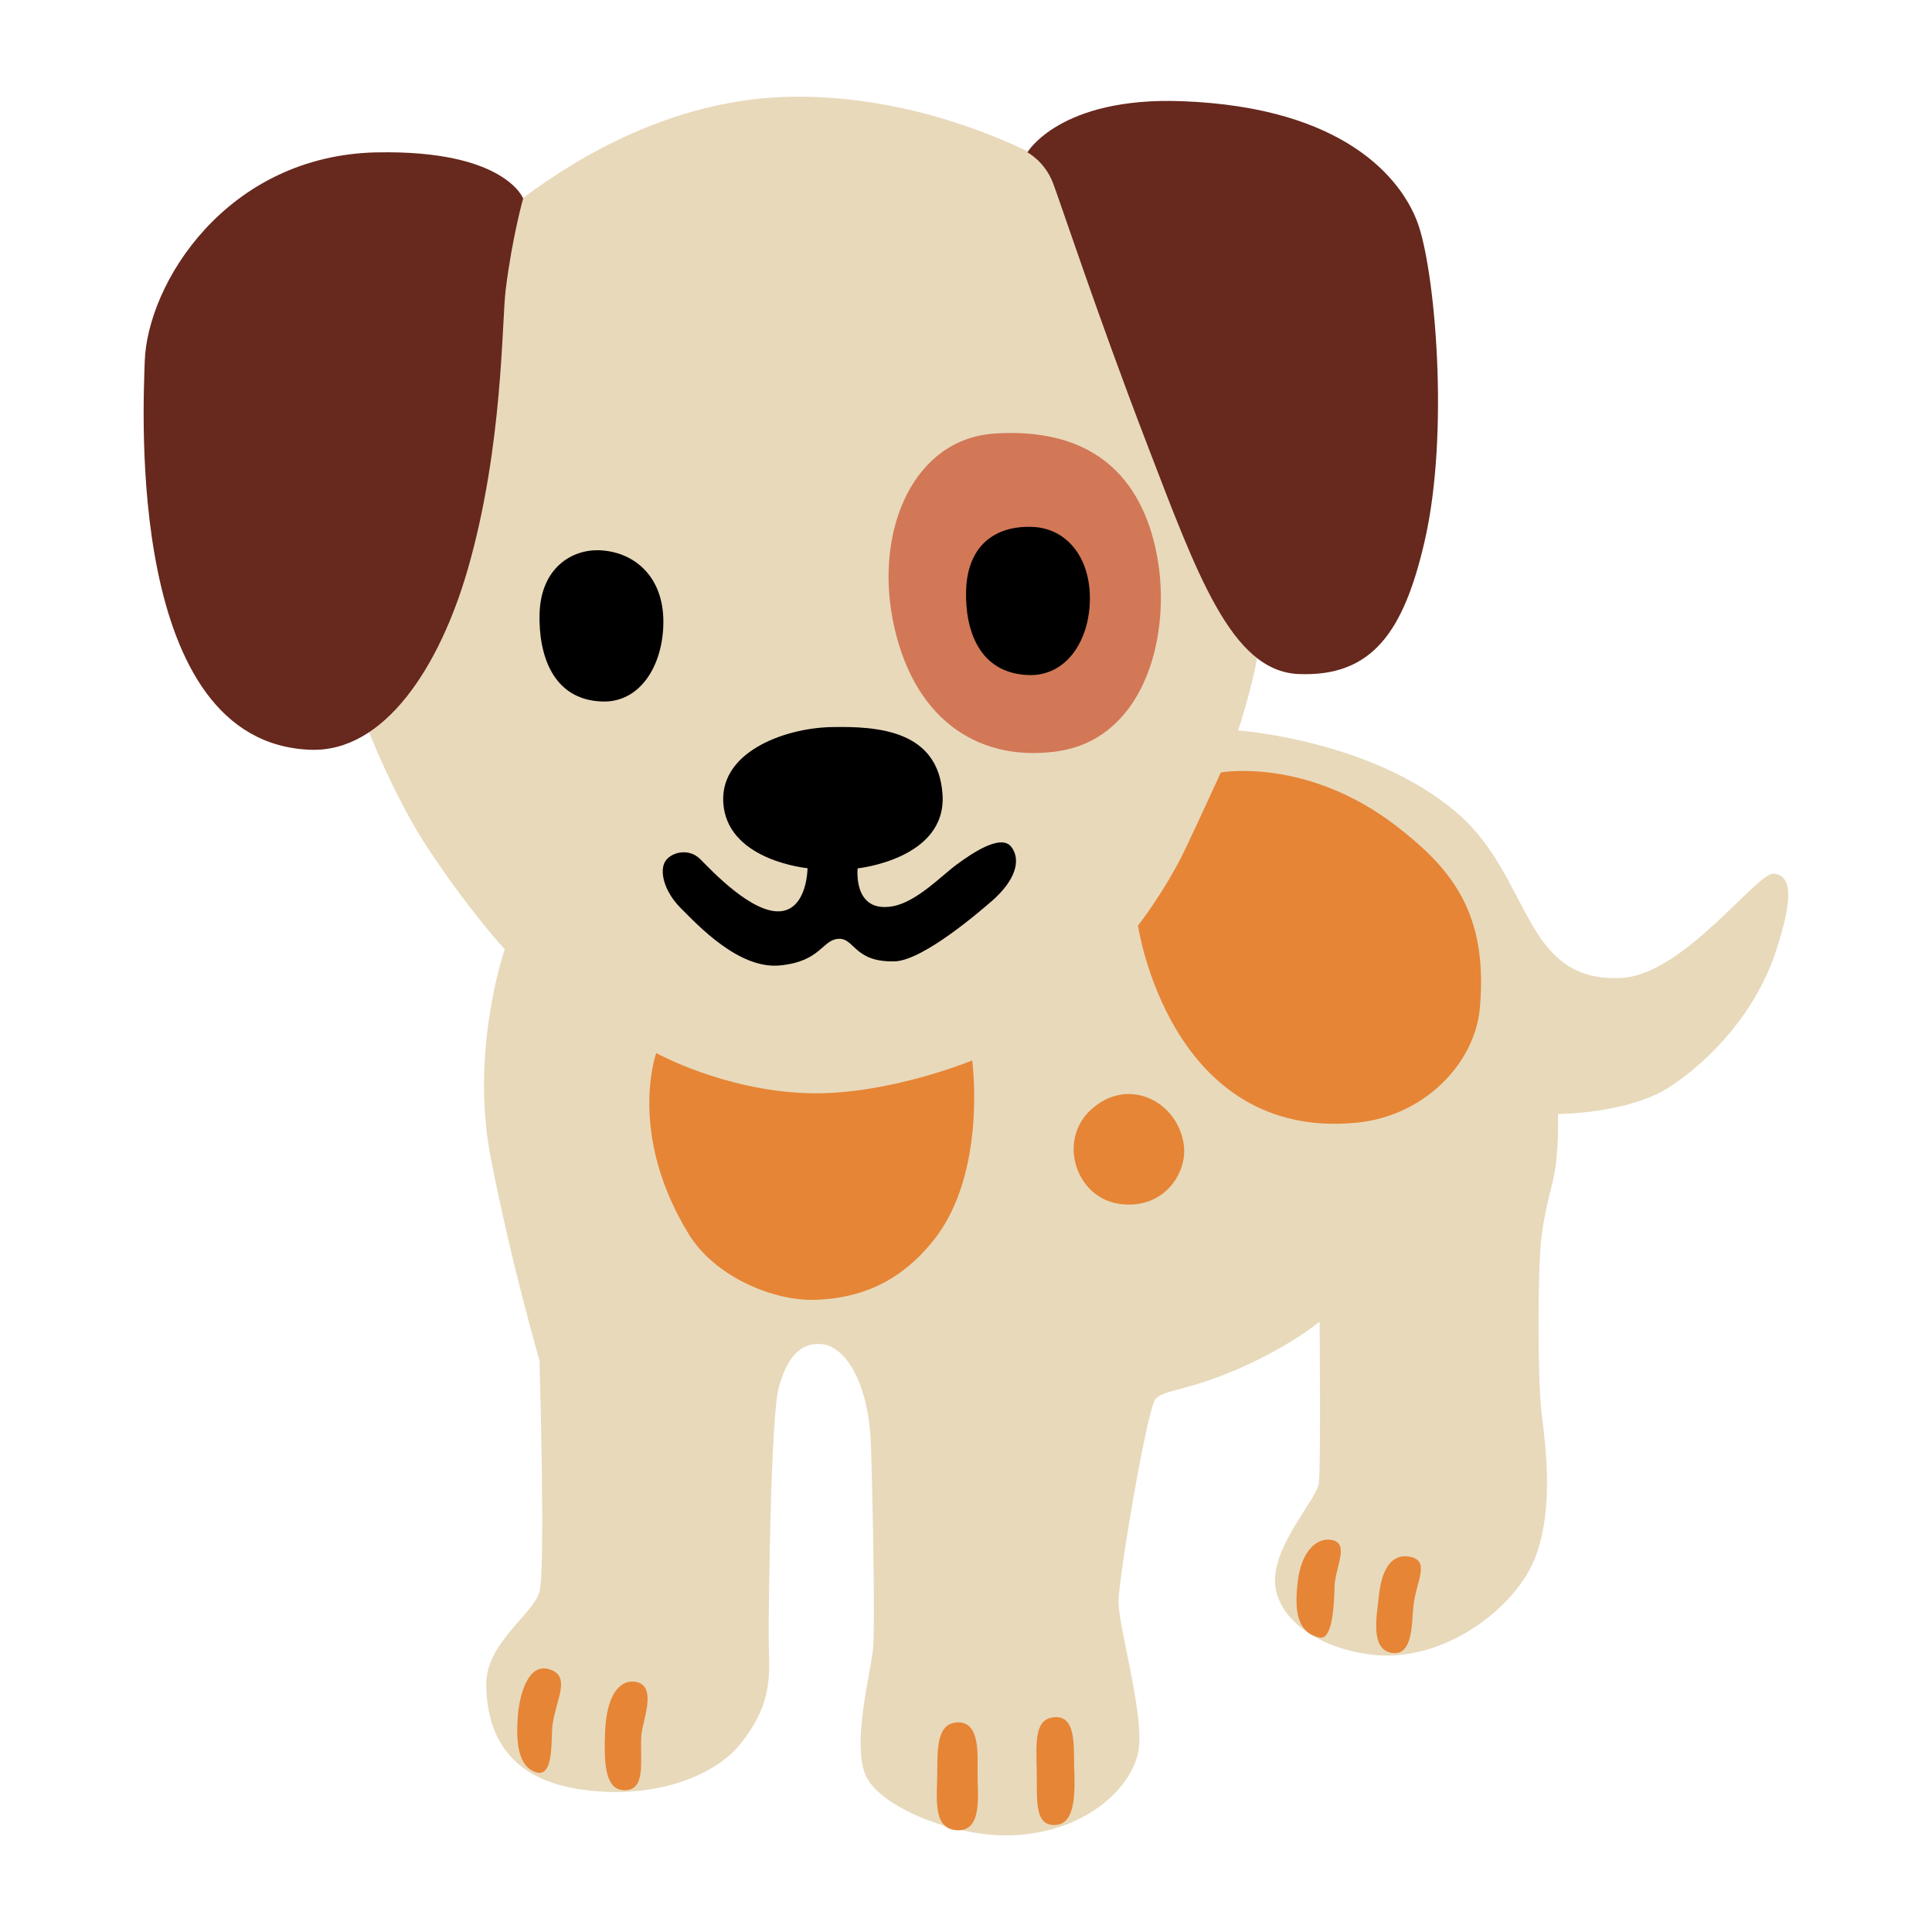 <?xml version="1.0" encoding="UTF-8" standalone="no"?>
<svg
   width="50mm"
   height="50mm"
   viewBox="0 0 50 50"
   version="1.1"
   id="svg5"
   sodipodi:docname="dog-noto.clipart.svg"
   inkscape:version="1.4.2 (f4327f4, 2025-05-13)"
   xmlns:inkscape="http://www.inkscape.org/namespaces/inkscape"
   xmlns:sodipodi="http://sodipodi.sourceforge.net/DTD/sodipodi-0.dtd"
   xmlns="http://www.w3.org/2000/svg"
   xmlns:svg="http://www.w3.org/2000/svg"
   xmlns:inkstitch="http://inkstitch.org/namespace">
  <sodipodi:namedview
     id="namedview5"
     pagecolor="#ffffff"
     bordercolor="#000000"
     borderopacity="0.25"
     inkscape:showpageshadow="2"
     inkscape:pageopacity="0.0"
     inkscape:pagecheckerboard="0"
     inkscape:deskcolor="#d1d1d1"
     showgrid="false"
     inkscape:document-units="mm"
     inkscape:zoom="6.3870417"
     inkscape:cx="94.488189"
     inkscape:cy="94.488189"
     inkscape:window-width="2122"
     inkscape:window-height="1620"
     inkscape:window-x="324"
     inkscape:window-y="193"
     inkscape:window-maximized="0"
     inkscape:current-layer="svg5" />
  <defs
     id="defs5" />
  <path
     id="path1"
     style="fill:#e8d9bb;stroke:none;stroke-width:0.376"
     inkscape:label="body"
     d="m 26.516,3.877 c 0.341,0.195 0.71,0.325 0.71,0.325 0,0 0.11,0.2 0.32,0.757 0.166,0.425 1.121,3.222 2.392,6.531 0.991,2.578 1.59,4.401 2.643,5.293 -0.176,1.059 -0.54,2.121 -0.54,2.121 0,0 3.442,0.237 5.649,2.118 1.959,1.666 1.703,4.419 4.272,4.287 1.617,-0.083 3.52,-2.753 3.945,-2.7 0.425,0.053 0.545,0.511 0.052,2.012 -0.504,1.534 -1.643,2.779 -2.726,3.494 -1.083,0.715 -2.911,0.715 -2.911,0.715 0,0 0.026,0.767 -0.079,1.456 -0.068,0.417 -0.24,0.898 -0.346,1.692 -0.105,0.793 -0.105,3.761 0,4.607 0.105,0.846 0.32,2.433 -0.158,3.704 -0.474,1.271 -2.294,2.719 -4.163,2.542 -1.106,-0.102 -2.347,-0.688 -2.557,-1.692 -0.211,-1.004 1.06,-2.328 1.113,-2.753 0.053,-0.421 0.019,-4.182 0.019,-4.182 0,0 -0.688,0.583 -1.978,1.166 -1.418,0.639 -2.065,0.583 -2.275,0.846 -0.211,0.267 -0.951,4.607 -0.951,5.243 0,0.636 0.636,2.809 0.53,3.76 -0.105,0.952 -1.271,2.17 -3.212,2.275 -1.482,0.083 -3.404,-0.688 -3.829,-1.482 -0.425,-0.793 0.106,-2.753 0.158,-3.336 0.053,-0.583 -1.1e-4,-3.55 -0.053,-5.243 -0.053,-1.696 -0.688,-2.595 -1.271,-2.647 -0.583,-0.053 -0.903,0.372 -1.113,1.113 -0.211,0.745 -0.264,5.615 -0.264,6.461 0,0.846 0.184,1.658 -0.76,2.806 -0.654,0.794 -2.241,1.448 -4.201,1.129 -1.96,-0.32 -2.347,-1.659 -2.347,-2.719 0,-1.061 1.219,-1.801 1.377,-2.384 0.158,-0.583 0,-5.984 0,-5.984 0,0 -0.741,-2.542 -1.271,-5.295 -0.526,-2.753 0.372,-5.348 0.372,-5.348 -1.42e-4,-1.5e-4 -0.899,-0.956 -2.012,-2.648 -0.651,-0.992 -1.299,-2.415 -1.589,-3.21 1.131,-0.787 1.933,-2.25 2.443,-4.025 0.914,-3.185 0.835,-6.452 0.941,-7.302 0.169,-1.358 0.285,-1.966 0.285,-1.966 0,0 0.405,-0.28 0.402,-0.287 1.468,-1.105 3.848,-2.49 6.676,-2.615 0.298,-0.013 0.593,-0.013 0.886,-0.002 2.1,0.081 3.967,0.689 5.42,1.368 z"
     sodipodi:nodetypes="ccccccccccccccscccccccsscsccccsccsccccccccccssc" />
  <path
     d="m 9.755,3.943 c -3.892,0.079 -5.95,3.396 -6.01,5.427 -0.034,1.192 -0.504,9.857 4.288,10.034 1.922,0.071 3.351,-2.159 4.077,-4.686 0.914,-3.185 0.872,-6.379 0.978,-7.228 0.169,-1.358 0.451,-2.354 0.451,-2.354 0,0 -0.474,-1.26 -3.783,-1.192 z"
     style="fill:#67281d;stroke-width:0.376"
     id="path18" />
  <path
     d="m 30.59,2.619 c -3.155,-0.12 -4.001,1.323 -4.001,1.323 0,0 0.451,0.237 0.662,0.794 0.166,0.425 1.14,3.388 2.411,6.698 1.316,3.422 2.2,5.938 3.945,6.01 1.907,0.079 2.719,-1.098 3.257,-3.415 0.662,-2.839 0.267,-7.093 -0.184,-8.285 -0.41,-1.091 -1.854,-2.967 -6.089,-3.125 z"
     style="fill:#67281d;stroke-width:0.376"
     id="path17" />
  <path
     fill="#d27856"
     d="m 25.747,11.22 c -2.091,0.132 -3.091,2.456 -2.648,4.791 0.478,2.516 2.129,3.708 4.208,3.441 2.275,-0.29 2.964,-2.885 2.674,-4.844 -0.267,-1.783 -1.275,-3.577 -4.235,-3.389"
     id="path3"
     style="stroke-width:0.376;stroke:none" />
  <path
     style="stroke-width:0.376;fill:#000000;stroke:none"
     d="M 22.196 22.473 C 22.196 22.473 24.498 22.236 24.393 20.566 C 24.287 18.9 22.727 18.791 21.508 18.817 C 20.29 18.844 18.544 19.479 18.729 20.882 C 18.913 22.285 20.899 22.469 20.899 22.469 C 20.899 22.469 20.895 23.507 20.211 23.582 C 19.47 23.661 18.409 22.522 18.119 22.232 C 17.83 21.943 17.379 22.048 17.221 22.285 C 17.063 22.522 17.168 23.052 17.619 23.503 C 18.071 23.955 19.127 25.09 20.188 24.985 C 21.249 24.88 21.275 24.323 21.696 24.297 C 22.121 24.27 22.095 24.906 23.151 24.88 C 23.896 24.861 25.397 23.552 25.668 23.319 C 26.277 22.789 26.435 22.259 26.172 21.916 C 25.908 21.574 25.167 22.074 24.769 22.367 C 24.37 22.657 23.727 23.342 23.103 23.454 C 22.065 23.639 22.196 22.473 22.196 22.473 Z"
     id="path7" />
  <path
     style="stroke-width:0.376;fill:#000000;stroke:none"
     d="M 17.168 16.087 C 17.168 17.23 16.559 18.186 15.592 18.155 C 14.28 18.118 13.937 16.907 13.964 15.888 C 13.994 14.695 14.81 14.188 15.577 14.244 C 16.446 14.308 17.168 14.944 17.168 16.087 Z"
     id="path6" />
  <path
     style="stroke-width:0.376;fill:#000000;stroke:none"
     d="M 28.206 15.481 C 28.206 16.58 27.597 17.497 26.63 17.471 C 25.318 17.433 24.976 16.271 25.002 15.293 C 25.032 14.15 25.716 13.608 26.694 13.635 C 27.567 13.654 28.206 14.383 28.206 15.481 Z"
     id="path4" />
  <g
     id="g15"
     inkscape:label="griffes">
    <path
       style="stroke-width:0.376;fill:#e68536"
       d="M 36.465 40.284 C 36.115 40.228 35.773 40.442 35.683 41.319 C 35.63 41.83 35.442 42.748 36.078 42.782 C 36.57 42.804 36.533 41.995 36.578 41.574 C 36.649 40.909 37.04 40.382 36.465 40.284 Z"
       id="path15" />
    <path
       style="stroke-width:0.376;fill:#e68536"
       d="M 34.472 39.856 C 34.107 39.784 33.693 40.093 33.588 40.916 C 33.502 41.623 33.535 42.244 34.152 42.379 C 34.468 42.451 34.524 41.638 34.539 41.055 C 34.558 40.551 34.931 39.946 34.472 39.856 Z"
       id="path14" />
    <path
       style="stroke-width:0.376;fill:#e68536"
       d="M 27.202 44.455 C 26.777 44.542 26.815 45.124 26.83 45.832 C 26.849 46.539 26.743 47.287 27.341 47.227 C 27.853 47.174 27.819 46.343 27.8 45.708 C 27.785 45.158 27.856 44.316 27.202 44.455 Z"
       id="path13" />
    <path
       style="stroke-width:0.376;fill:#e68536"
       d="M 24.803 44.575 C 24.272 44.575 24.257 45.177 24.257 45.828 C 24.257 46.482 24.122 47.291 24.716 47.362 C 25.438 47.449 25.299 46.478 25.299 45.933 C 25.295 45.459 25.382 44.575 24.803 44.575 Z"
       id="path12" />
    <path
       style="stroke-width:0.376;fill:#e68536"
       d="M 16.382 43.519 C 16.051 43.504 15.701 43.838 15.66 44.809 C 15.626 45.621 15.66 46.29 16.119 46.328 C 16.735 46.377 16.562 45.587 16.596 44.933 C 16.611 44.56 17.07 43.553 16.382 43.519 Z"
       id="path11" />
    <path
       style="stroke-width:0.376;fill:#e68536"
       d="M 14.212 43.199 C 13.659 43.03 13.437 43.887 13.4 44.432 C 13.362 44.978 13.366 45.685 13.858 45.862 C 14.351 46.038 14.253 44.989 14.299 44.643 C 14.389 43.977 14.795 43.376 14.212 43.199 Z"
       id="path10" />
  </g>
  <g
     id="g16"
     inkscape:label="spots">
    <path
       style="stroke-width:0.376;fill:#e68536"
       d="M 16.984 27.253 C 16.984 27.253 16.224 29.336 17.83 31.947 C 18.514 33.056 20.038 33.68 21.113 33.639 C 22.249 33.597 23.276 33.203 24.156 32.104 C 25.558 30.356 25.16 27.445 25.16 27.445 C 25.16 27.445 22.937 28.359 20.899 28.291 C 18.729 28.223 16.984 27.253 16.984 27.253 Z"
       id="path9" />
    <path
       style="stroke-width:0.376;fill:#e68536"
       d="m 28.232,28.72 c -0.861,0.79 -0.399,2.275 0.741,2.437 1.14,0.158 1.753,-0.79 1.666,-1.508 -0.128,-1.113 -1.425,-1.828 -2.407,-0.929"
       id="path8" />
    <path
       style="stroke-width:0.376;fill:#e68536"
       d="M 31.595 19.991 C 31.595 19.991 31.095 21.089 30.677 21.969 C 30.173 23.029 29.451 23.955 29.451 23.955 C 29.451 23.955 30.267 29.536 35.122 29.054 C 36.86 28.881 38.176 27.52 38.3 26.076 C 38.511 23.639 37.586 22.499 36.149 21.386 C 33.821 19.588 31.595 19.991 31.595 19.991 Z"
       id="path5" />
  </g>
</svg>
